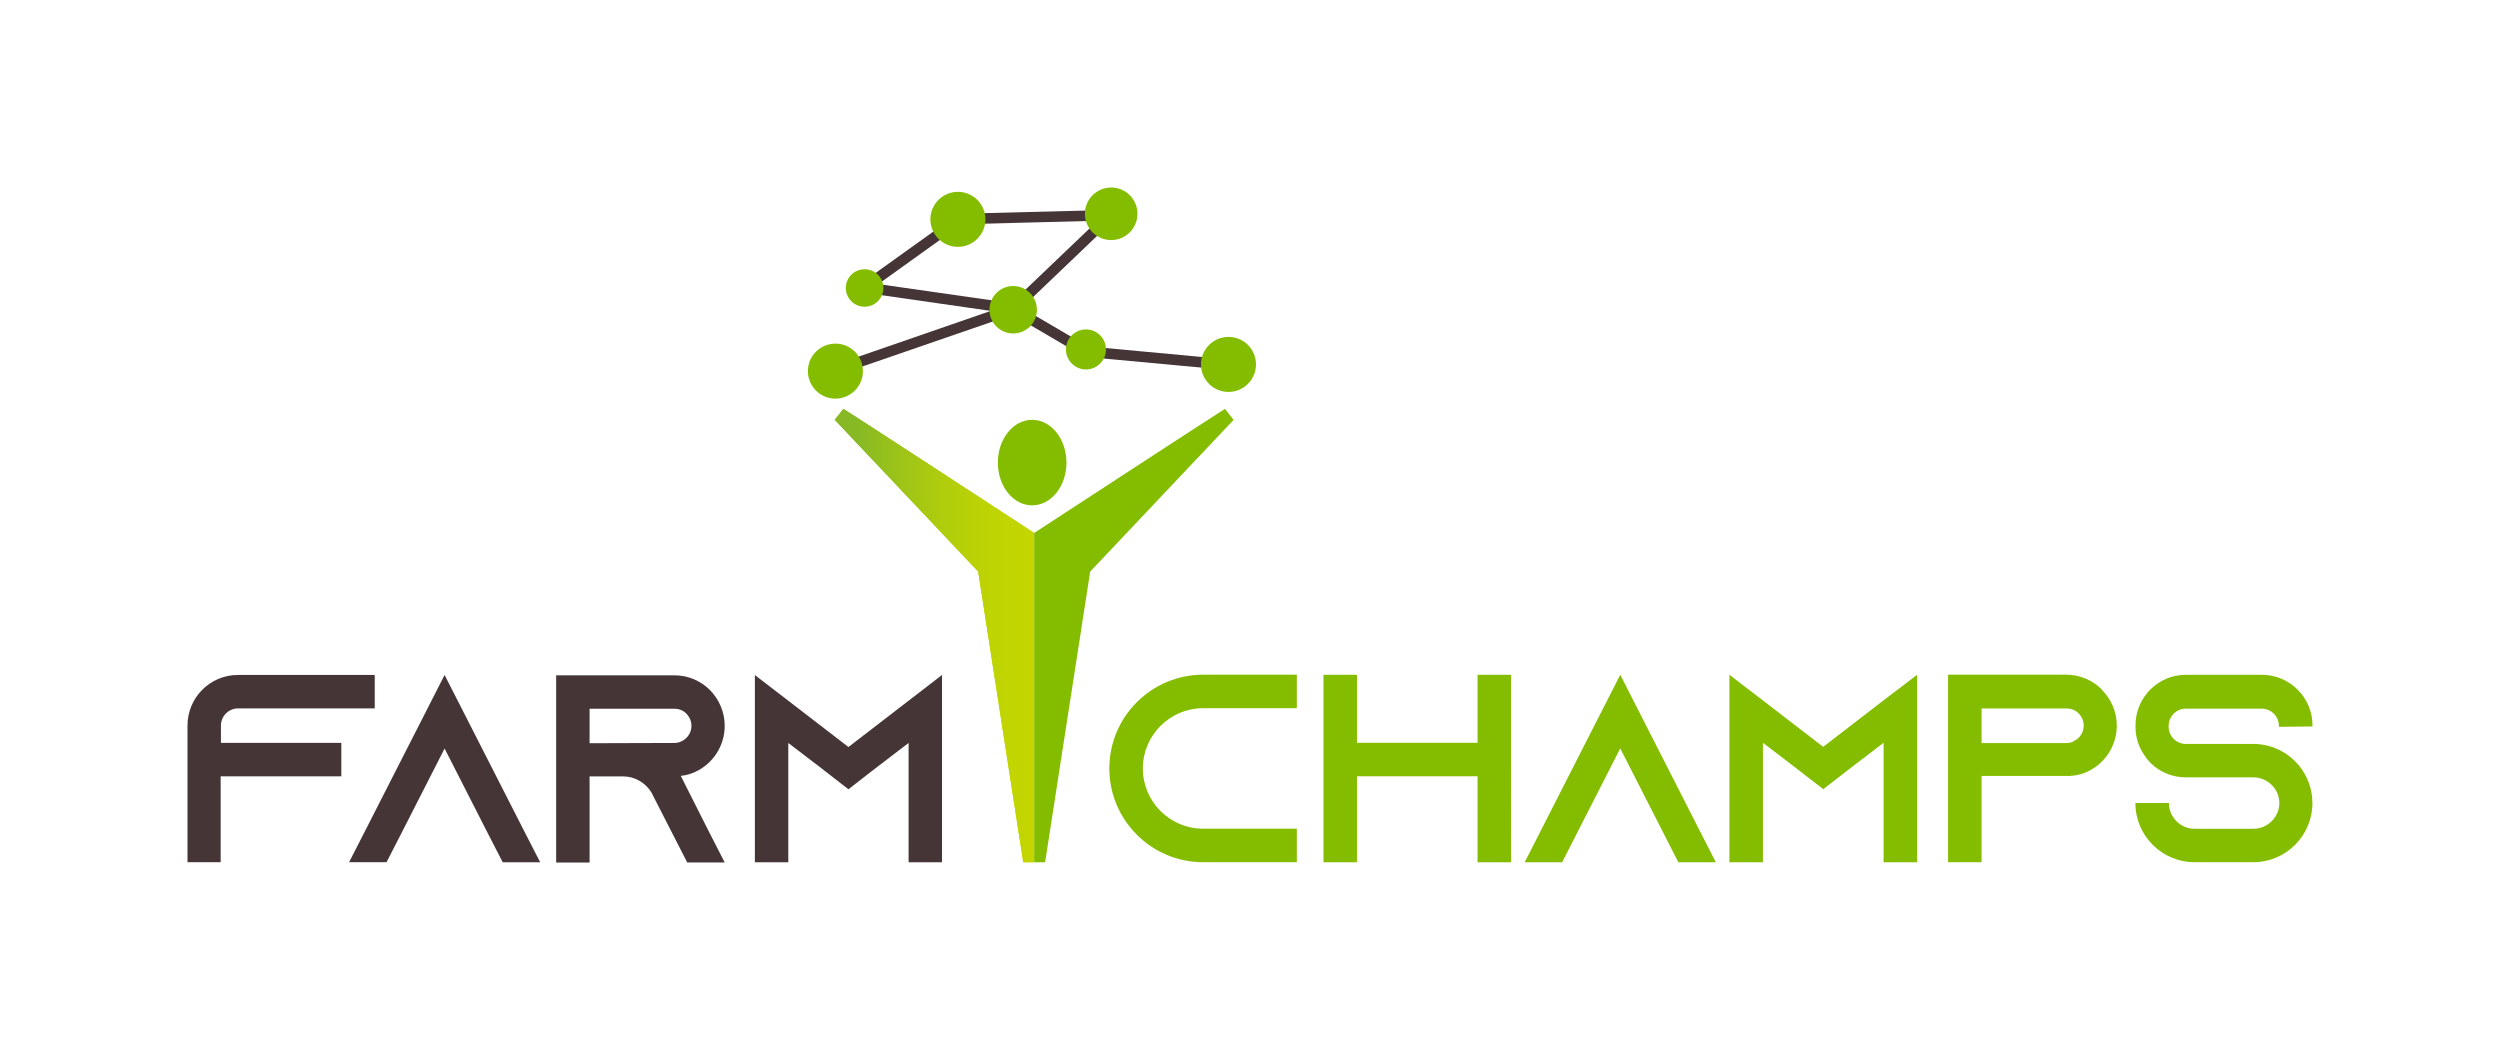 <?xml version="1.0" encoding="utf-8"?>
<!-- Generator: Adobe Illustrator 23.0.3, SVG Export Plug-In . SVG Version: 6.00 Build 0)  -->
<svg version="1.1" id="Ebene_1" xmlns="http://www.w3.org/2000/svg" xmlns:xlink="http://www.w3.org/1999/xlink" x="0px" y="0px"
	 viewBox="0 0 283.46 119.06" style="enable-background:new 0 0 283.46 119.06;" xml:space="preserve">
<style type="text/css">
	.st0{fill:#453536;}
	.st1{fill:#84BD00;}
	.st2{clip-path:url(#SVGID_3_);}
</style>
<g>
	<g>
		<path class="st0" d="M94.92,42.54l-0.39-1.13l17.81-6.16l-14.4-2.07l0.08-0.59l-0.35-0.49l10.58-7.58l0.48,0.68l-0.02-0.96
			l17.26-0.44l0.02,0.6l0.41,0.43l-10.54,10.07l7.45,4.37l16.03,1.49l-0.11,1.2l-16.17-1.5l0.06-0.6l-0.3,0.52l-8.01-4.7
			L94.92,42.54z M99.59,32.21l15.08,2.16l9.78-9.34l-15.55,0.4l0.05,0.07L99.59,32.21z"/>
	</g>
	<path class="st1" d="M136.41,80.3h10.63v-3.8h-10.63c-5.86,0-10.63,4.77-10.63,10.63c0,5.86,4.77,10.63,10.63,10.63h10.63v-3.8
		h-10.63c-3.77,0-6.83-3.07-6.83-6.83C129.58,83.37,132.65,80.3,136.41,80.3L136.41,80.3z M167.53,76.51v7.71h-13.67v-7.71h-3.8
		v21.26h3.8v-9.75h13.67v9.75h3.8V76.51H167.53L167.53,76.51z M192.61,93.97l-8.9-17.46l-8.9,17.46l-1.94,3.8h4.25l1.94-3.8
		l4.65-9.11l4.65,9.11l1.94,3.8h4.25L192.61,93.97L192.61,93.97z M213.55,79.42l-6.83,5.26l-6.83-5.26l-3.8-2.91v21.26h3.8V84.22
		l3.74,2.86l3.1,2.4l3.1-2.4l3.74-2.86v13.55h3.8V76.51L213.55,79.42L213.55,79.42z M238.31,78.17c-1.03-1.03-2.46-1.67-4.04-1.67
		h-13.39v21.26h3.8v-9.78h10.17v-0.03c0.06,0,0.12,0,0.18,0c0.58-0.06,1.12-0.21,1.64-0.45c1.97-0.91,3.34-2.92,3.34-5.22
		c0-1.58-0.64-3.01-1.67-4.04L238.31,78.17L238.31,78.17z M235.1,84.07c-0.24,0.12-0.52,0.18-0.79,0.18h-9.63v-3.92h9.63
		c0.67,0,1.12,0.3,1.37,0.55c0.21,0.21,0.58,0.7,0.58,1.4c0,0.76-0.46,1.46-1.15,1.76V84.07L235.1,84.07z M262.2,82.37v-0.12
		c0-3.16-2.58-5.74-5.74-5.74h-8.62c-3.16,0-5.71,2.58-5.71,5.74v0.12c0,1.22,0.36,2.34,1,3.25c0.21,0.33,0.46,0.64,0.73,0.91
		c1.03,1,2.43,1.61,3.98,1.61h7.65c1.61,0,2.95,1.3,2.95,2.91c0,1.61-1.34,2.92-2.95,2.92h-6.65c-1.61,0-2.92-1.31-2.92-2.92h-3.8
		c0,3.71,3.01,6.71,6.71,6.71h6.65c3.71,0,6.71-3.01,6.71-6.71c0-1.61-0.58-3.1-1.52-4.25c-0.09-0.09-0.15-0.18-0.24-0.27
		c-1.22-1.33-2.98-2.18-4.95-2.18h-7.65c-1.06,0-1.94-0.88-1.94-1.94v-0.12c0-1.06,0.88-1.94,1.94-1.94h8.62
		c1.06,0,1.94,0.88,1.94,1.94v0.12L262.2,82.37L262.2,82.37z"/>
	<path class="st0" d="M26.96,76.53c-3.15,0-5.7,2.58-5.7,5.73v15.5h3.76v-9.74H38.7v-3.79H25.05v-1.97c0-1.06,0.88-1.94,1.94-1.94
		h15.5v-3.79H26.96L26.96,76.53z M59.3,93.97l-8.89-17.44l-8.89,17.44l-1.94,3.79h4.25l1.94-3.79l4.64-9.1l4.64,9.1L57,97.77h4.25
		L59.3,93.97L59.3,93.97z M77.19,87.97L77.19,87.97c0.58-0.06,1.12-0.21,1.64-0.45c1.97-0.91,3.34-2.91,3.34-5.22
		c0-1.58-0.64-3-1.67-4.06c-1.03-1.03-2.46-1.67-4.03-1.67H63.06v21.23h3.79v-9.77h3.79c1.36,0,2.55,0.73,3.22,1.82l0.09,0.18
		L75.98,94l1.94,3.79h4.25L80.23,94L77.19,87.97L77.19,87.97z M66.85,84.27v-3.91h9.61c0.67,0,1.12,0.3,1.36,0.55
		c0.21,0.21,0.58,0.7,0.58,1.39c0,0.76-0.46,1.46-1.15,1.76c-0.24,0.12-0.52,0.18-0.79,0.18L66.85,84.27L66.85,84.27z M103.02,79.45
		l-6.82,5.25l-6.82-5.25l-3.79-2.91v21.23h3.79V84.24l3.73,2.85l3.09,2.4l3.09-2.4l3.73-2.85v13.53h3.79V76.53L103.02,79.45
		L103.02,79.45z"/>
	<path class="st1" d="M120.92,52.45c0,2.68-1.74,4.85-3.89,4.85c-2.15,0-3.89-2.17-3.89-4.85c0-2.68,1.74-4.85,3.89-4.85
		C119.17,47.6,120.92,49.77,120.92,52.45L120.92,52.45L120.92,52.45z"/>
	<g>
		<defs>
			<path id="SVGID_1_" d="M95.63,46.36c0.08,0,21.63,14.07,21.63,14.07v37.34h-1.24l-5.11-32.96L94.65,47.6L95.63,46.36L95.63,46.36
				L95.63,46.36z"/>
		</defs>
		<linearGradient id="SVGID_2_" gradientUnits="userSpaceOnUse" x1="94.648" y1="72.062" x2="117.26" y2="72.062">
			<stop  offset="0.119" style="stop-color:#84BD00"/>
			<stop  offset="0.293" style="stop-color:#98C500"/>
			<stop  offset="0.555" style="stop-color:#B0CE00"/>
			<stop  offset="0.798" style="stop-color:#BFD400"/>
			<stop  offset="1" style="stop-color:#C4D600"/>
		</linearGradient>
		<use xlink:href="#SVGID_1_"  style="overflow:visible;fill:url(#SVGID_2_);"/>
		<clipPath id="SVGID_3_">
			<use xlink:href="#SVGID_1_"  style="overflow:visible;"/>
		</clipPath>
		<g class="st2">
			<defs>
				<rect id="SVGID_4_" x="94.65" y="46.36" width="22.61" height="51.41"/>
			</defs>
			<linearGradient id="SVGID_5_" gradientUnits="userSpaceOnUse" x1="94.648" y1="72.062" x2="117.26" y2="72.062">
				<stop  offset="0.119" style="stop-color:#87B925"/>
				<stop  offset="0.273" style="stop-color:#98C11B"/>
				<stop  offset="0.543" style="stop-color:#B0CD0C"/>
				<stop  offset="0.792" style="stop-color:#BFD403"/>
				<stop  offset="1" style="stop-color:#C4D600"/>
			</linearGradient>
			<use xlink:href="#SVGID_4_"  style="overflow:visible;fill:url(#SVGID_5_);"/>
			<clipPath id="SVGID_6_">
				<use xlink:href="#SVGID_4_"  style="overflow:visible;"/>
			</clipPath>
		</g>
	</g>
	<path class="st1" d="M138.89,46.36c-0.08,0-21.63,14.07-21.63,14.07v37.34h1.24l5.11-32.96l16.26-17.2L138.89,46.36L138.89,46.36
		L138.89,46.36z"/>
	<path class="st1" d="M128.97,24.24c0,1.64-1.33,2.98-2.98,2.98c-1.64,0-2.98-1.33-2.98-2.98c0-1.64,1.33-2.98,2.98-2.98
		C127.64,21.26,128.97,22.59,128.97,24.24L128.97,24.24z"/>
	<path class="st1" d="M117.57,35.12c0,1.49-1.21,2.69-2.69,2.69c-1.49,0-2.69-1.21-2.69-2.69c0-1.49,1.21-2.69,2.69-2.69
		C116.37,32.43,117.57,33.64,117.57,35.12L117.57,35.12z"/>
	<path class="st1" d="M142.41,41.32c0,1.72-1.4,3.12-3.12,3.12c-1.72,0-3.12-1.4-3.12-3.12c0-1.72,1.4-3.12,3.12-3.12
		C141.02,38.2,142.41,39.59,142.41,41.32L142.41,41.32z"/>
	<path class="st1" d="M97.84,42.08c0,1.72-1.4,3.12-3.12,3.12c-1.72,0-3.12-1.4-3.12-3.12c0-1.72,1.4-3.12,3.12-3.12
		C96.45,38.96,97.84,40.35,97.84,42.08L97.84,42.08z"/>
	<path class="st1" d="M125.4,39.62c0,1.25-1.01,2.27-2.27,2.27c-1.25,0-2.27-1.02-2.27-2.27c0-1.25,1.02-2.27,2.27-2.27
		C124.38,37.35,125.4,38.36,125.4,39.62L125.4,39.62z"/>
	<path class="st1" d="M111.73,24.87c0,1.72-1.4,3.12-3.12,3.12c-1.72,0-3.12-1.4-3.12-3.12c0-1.72,1.4-3.12,3.12-3.12
		C110.33,21.75,111.73,23.15,111.73,24.87L111.73,24.87z"/>
	<path class="st1" d="M100.16,32.65c0,1.17-0.95,2.13-2.13,2.13c-1.17,0-2.13-0.95-2.13-2.13c0-1.17,0.95-2.12,2.13-2.12
		C99.21,30.52,100.16,31.47,100.16,32.65L100.16,32.65z"/>
</g>
</svg>
